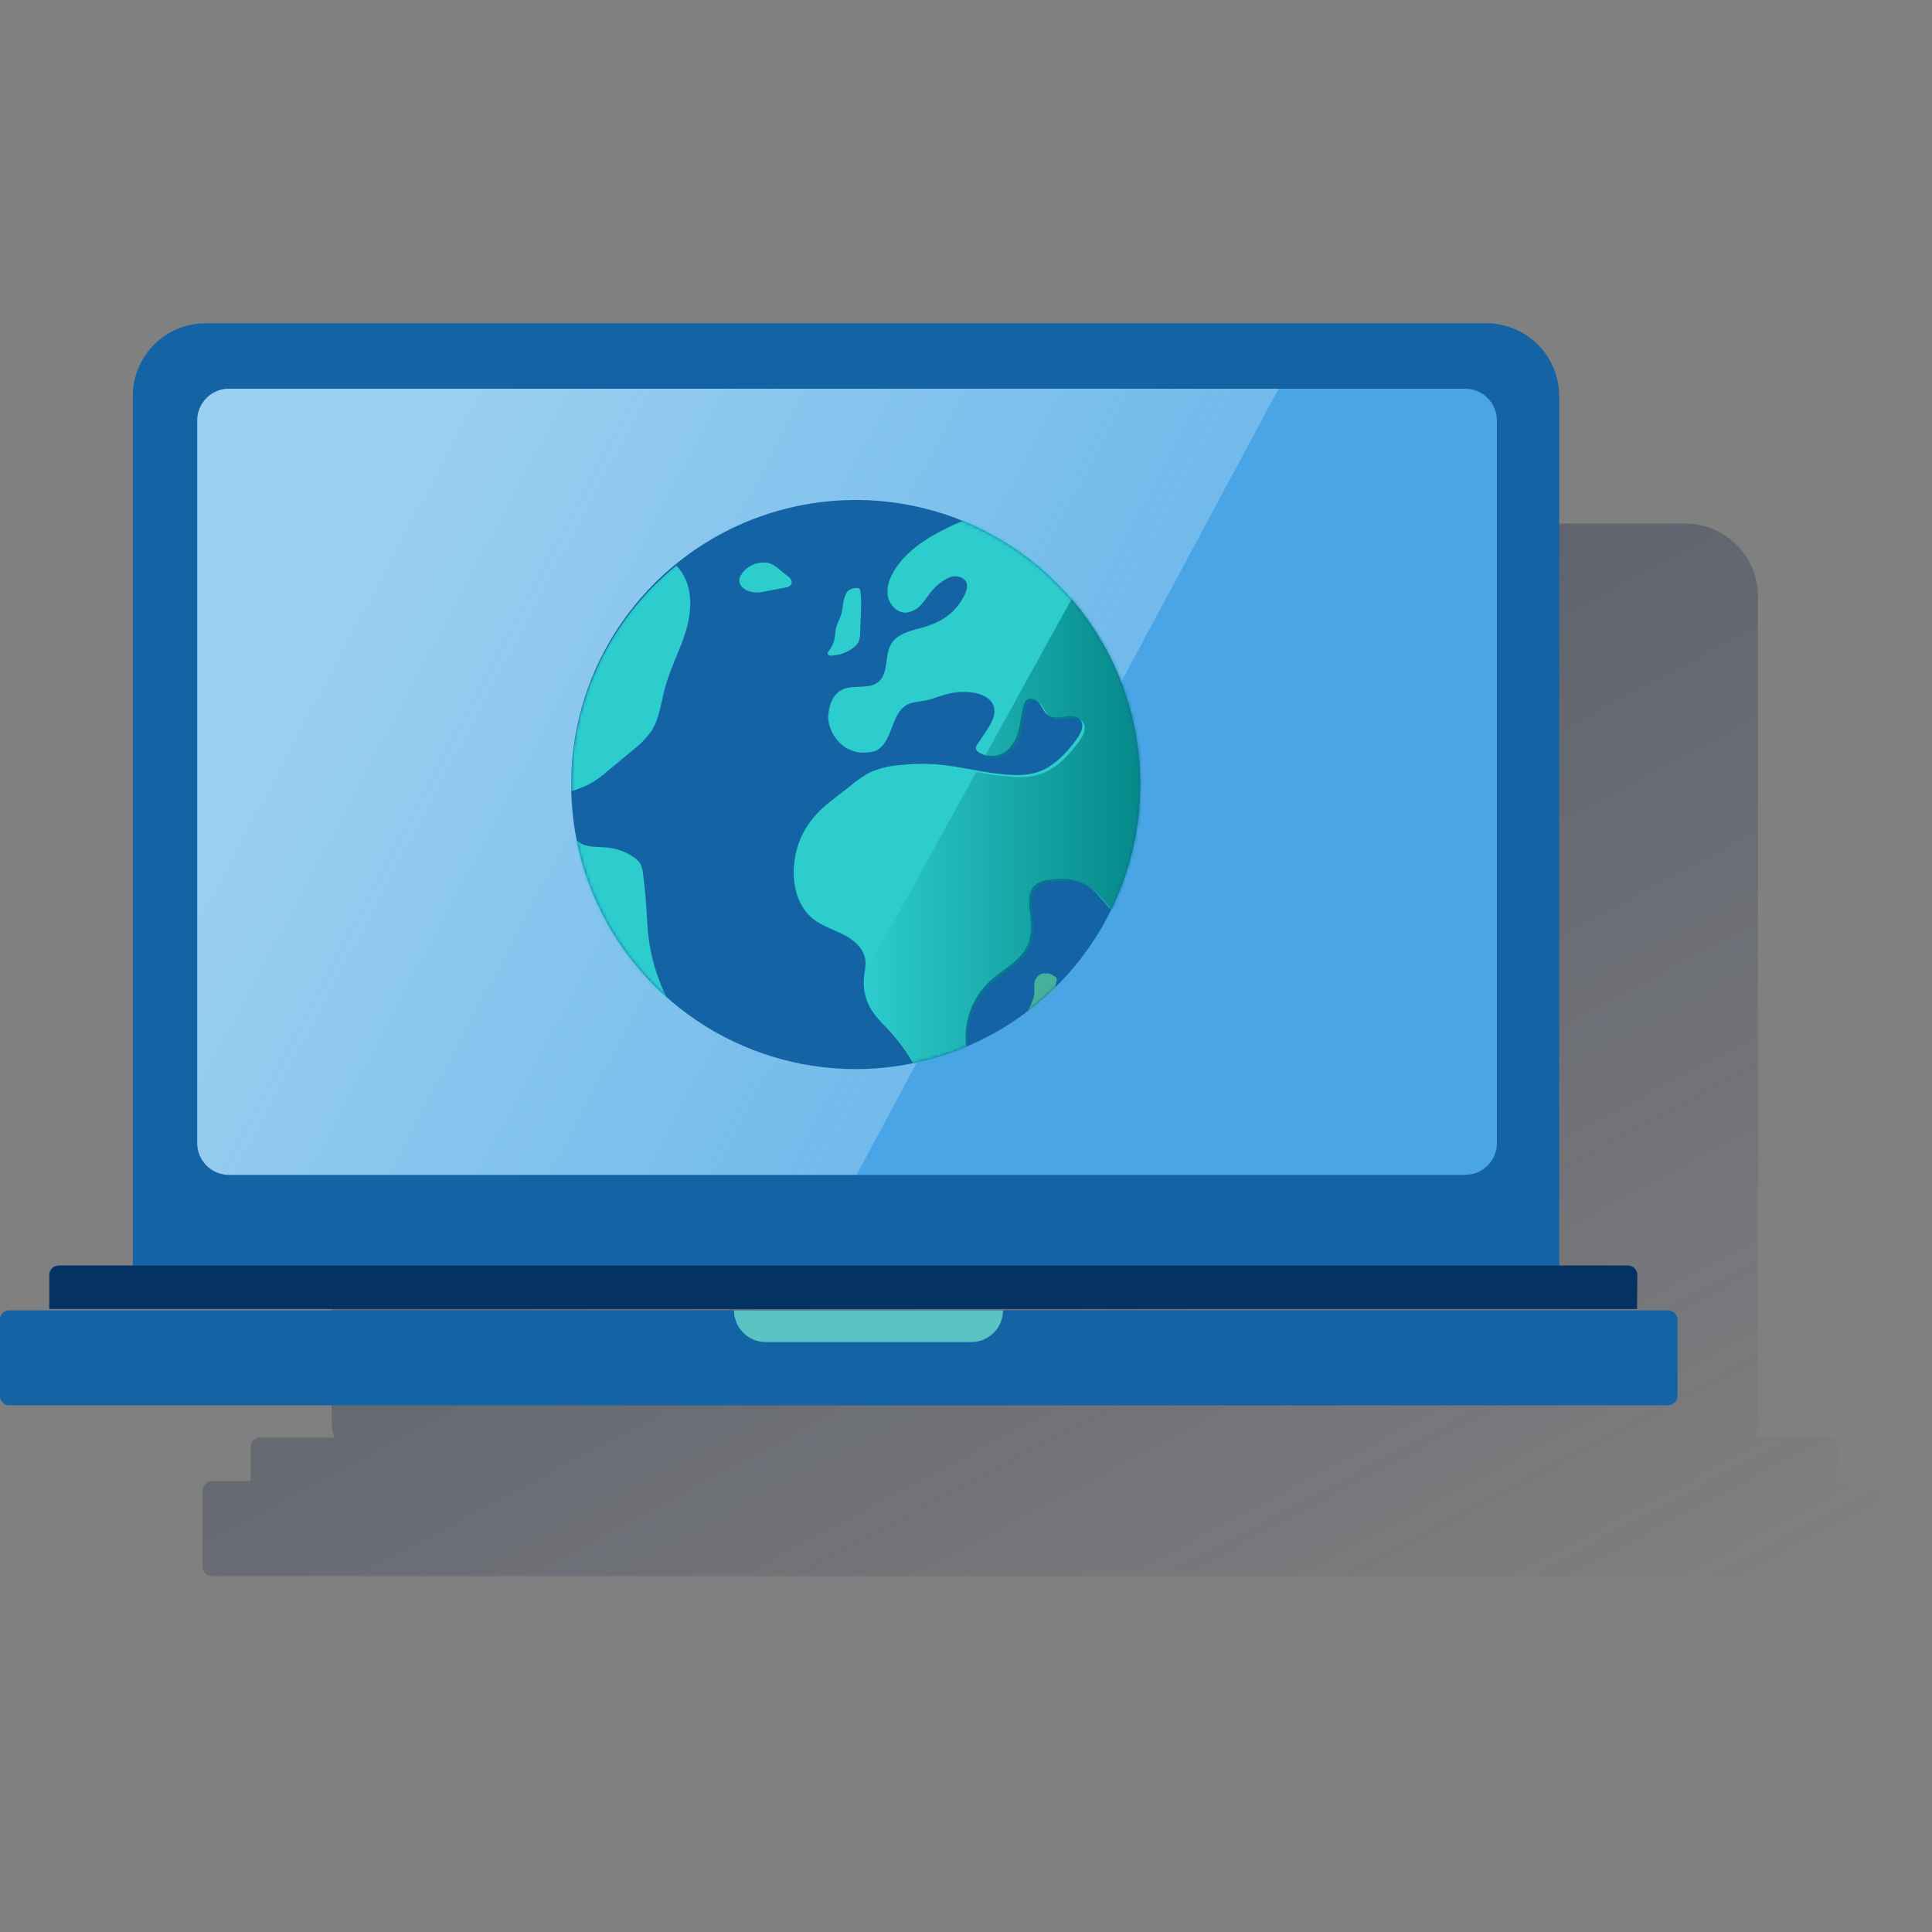 <svg width="600" height="600" viewBox="0 0 600 600" fill="none" xmlns="http://www.w3.org/2000/svg"><rect x="0" y="0" width="600" height="600" fill="#808080" stroke="none"/><g clip-path="url(#clip0_1590_2732)"><path style="mix-blend-mode:multiply" fill-rule="evenodd" clip-rule="evenodd" d="M570.933 459.965V449.402C570.933 448.619 570.622 447.868 570.068 447.314C569.514 446.76 568.763 446.449 567.979 446.449H545.21C545.708 444.64 545.963 442.773 545.968 440.897V185.251C545.968 179.246 543.582 173.487 539.336 169.241C535.09 164.995 529.331 162.609 523.326 162.609H125.618C119.613 162.609 113.854 164.995 109.608 169.241C105.362 173.487 102.976 179.246 102.976 185.251V440.897C102.981 442.773 103.236 444.64 103.734 446.449H80.777C79.994 446.449 79.243 446.76 78.689 447.314C78.135 447.868 77.824 448.619 77.824 449.402V459.965H65.883C65.1 459.965 64.349 460.276 63.795 460.83C63.241 461.384 62.93 462.135 62.93 462.918V486.544C62.93 487.328 63.241 488.079 63.795 488.633C64.349 489.187 65.1 489.498 65.883 489.498H580.994C581.777 489.498 582.528 489.187 583.082 488.633C583.636 488.079 583.947 487.328 583.947 486.544V462.918C583.947 462.135 583.636 461.384 583.082 460.83C582.528 460.276 581.777 459.965 580.994 459.965H570.933Z" fill="url(#paint0_linear_1590_2732)"/><path d="M63.876 100.391H461.584C467.589 100.391 473.348 102.776 477.594 107.022C481.84 111.268 484.226 117.027 484.226 123.032V399.794H41.234V123.032C41.234 117.027 43.62 111.268 47.866 107.022C52.112 102.776 57.871 100.391 63.876 100.391Z" fill="#1464A5"/><path d="M455.028 120.719H71.102C65.665 120.719 61.258 125.126 61.258 130.563V355.012C61.258 360.449 65.665 364.856 71.102 364.856H455.028C460.465 364.856 464.872 360.449 464.872 355.012V130.563C464.872 125.126 460.465 120.719 455.028 120.719Z" fill="#49A5E6"/><path d="M518.001 406.945H2.891C1.26 406.945 -0.062 408.268 -0.062 409.899V433.485C-0.062 435.117 1.26 436.439 2.891 436.439H518.001C519.632 436.439 520.955 435.117 520.955 433.485V409.899C520.955 408.268 519.632 406.945 518.001 406.945Z" fill="#1464A5"/><path d="M508.406 406.524H15.297V395.961C15.297 395.178 15.608 394.427 16.162 393.873C16.716 393.319 17.467 393.008 18.25 393.008H505.541C506.324 393.008 507.075 393.319 507.629 393.873C508.183 394.427 508.494 395.178 508.494 395.961L508.406 406.524Z" fill="#043263"/><path d="M301.689 416.782H237.79C235.179 416.782 232.675 415.745 230.829 413.898C228.982 412.052 227.945 409.548 227.945 406.938H311.503C311.503 409.543 310.47 412.043 308.631 413.888C306.791 415.733 304.294 416.774 301.689 416.782Z" fill="#5AC4C4"/><path opacity="0.5" fill-rule="evenodd" clip-rule="evenodd" d="M71.102 364.856H266.018L397.085 120.719H71.102C68.491 120.719 65.987 121.756 64.141 123.602C62.295 125.448 61.258 127.952 61.258 130.563V355.012C61.258 357.623 62.295 360.127 64.141 361.973C65.987 363.819 68.491 364.856 71.102 364.856Z" fill="url(#paint1_linear_1590_2732)"/><path d="M354.116 242.89C354.265 260.37 349.227 277.501 339.639 292.117C330.052 306.733 316.345 318.177 300.252 325.003C284.159 331.828 266.404 333.727 249.232 330.46C232.06 327.194 216.242 318.908 203.779 306.65C191.317 294.393 182.769 278.715 179.218 261.599C175.667 244.484 177.271 226.7 183.828 210.496C190.385 194.292 201.6 180.397 216.055 170.568C230.51 160.739 247.555 155.417 265.035 155.276C288.464 155.088 311.01 164.211 327.714 180.64C344.419 197.07 353.915 219.461 354.116 242.89Z" fill="#1464A5"/><mask id="mask0_1590_2732" style="mask-type:luminance" maskUnits="userSpaceOnUse" x="177" y="155" width="178" height="177"><path d="M354.116 242.875C354.265 260.354 349.227 277.485 339.639 292.101C330.052 306.717 316.345 318.162 300.252 324.987C284.159 331.812 266.404 333.711 249.232 330.445C232.06 327.178 216.242 318.892 203.779 306.635C191.317 294.377 182.769 278.699 179.218 261.584C175.667 244.468 177.271 226.684 183.828 210.48C190.385 194.276 201.6 180.381 216.055 170.552C230.51 160.723 247.555 155.402 265.035 155.261C288.464 155.072 311.01 164.195 327.714 180.625C344.419 197.054 353.915 219.445 354.116 242.875Z" fill="white"/></mask><g mask="url(#mask0_1590_2732)"><path d="M324.737 302.314C324.119 302.27 323.5 302.382 322.936 302.639C322.086 303.206 321.489 304.081 321.272 305.08C321.172 306.163 321.156 307.253 321.223 308.339C321.115 310.435 319.963 312.276 319.097 314.245C319.065 314.298 319.044 314.356 319.036 314.417C319.027 314.478 319.031 314.54 319.047 314.599C319.089 314.685 319.158 314.755 319.244 314.796C320.347 315.446 321.755 314.905 322.847 314.235C323.717 313.731 324.509 313.104 325.2 312.375C327.12 310.288 327.681 307.325 328.153 304.499C328.217 304.274 328.217 304.035 328.153 303.81C328.04 303.59 327.856 303.413 327.632 303.308C326.726 302.786 326.125 302.196 325.082 302.324L324.737 302.314Z" fill="#46B19B"/><path d="M263.405 183.483C261.564 185.52 261.977 188.671 261.101 191.269C260.707 192.421 260.058 193.475 259.733 194.646C259.408 195.818 259.418 197.137 259.172 198.357C258.907 199.684 258.337 200.931 257.508 202C257.213 202.374 256.888 202.866 257.134 203.26C257.255 203.396 257.409 203.498 257.582 203.557C257.754 203.616 257.939 203.629 258.118 203.594C260.612 203.528 263.022 202.681 265.009 201.173C265.678 200.707 266.23 200.094 266.624 199.381C266.983 198.494 267.154 197.542 267.126 196.585L267.362 190.049C267.507 187.919 267.454 185.78 267.204 183.66C267.216 183.51 267.193 183.36 267.137 183.221C267.082 183.082 266.995 182.957 266.884 182.856C266.773 182.756 266.64 182.682 266.496 182.64C266.352 182.599 266.2 182.59 266.053 182.616C265.093 182.564 264.148 182.873 263.405 183.483Z" fill="#2DCCCD"/><path d="M236.326 174.747C235.065 174.856 233.848 175.261 232.772 175.928C231.697 176.595 230.793 177.505 230.134 178.586C229.844 179.035 229.656 179.543 229.583 180.072C229.425 181.608 230.794 182.898 232.221 183.469C233.224 183.87 234.302 184.051 235.381 184C236.066 183.946 236.747 183.847 237.419 183.705L243.926 182.474C244.283 182.454 244.632 182.356 244.946 182.186C245.261 182.015 245.535 181.778 245.747 181.49C245.863 181.23 245.909 180.945 245.881 180.662C245.854 180.379 245.753 180.108 245.589 179.875C245.252 179.418 244.835 179.024 244.359 178.714C242.321 177.198 240.53 175.101 238.029 174.688L236.326 174.747Z" fill="#2DCCCD"/><path d="M299.838 161.375L298.558 161.916C290.683 165.382 282.541 169.615 277.885 176.909C276.379 179.292 275.276 182.097 275.69 184.883C276.103 187.669 278.446 190.297 281.262 190.268C282.216 190.182 283.144 189.905 283.989 189.453C284.835 189.002 285.581 188.385 286.184 187.639C287.483 186.212 288.468 184.539 289.738 183.101C291.261 181.379 293.161 180.031 295.29 179.164C296.599 178.622 302.801 178.947 299.227 185.405C296.156 191.036 291.628 193.546 285.446 195.18C282.207 196.037 278.623 197.011 276.851 199.846C274.587 203.469 276.093 209.011 272.815 211.748C270.029 214.071 265.727 212.732 262.302 213.874C258.876 215.016 257.458 218.678 257.222 222.173C256.887 227.164 261.75 235.483 271.122 233.415C274.174 232.746 275.719 229.33 276.812 226.386C277.905 223.443 279.086 220.165 281.892 218.767C283.486 217.979 285.337 217.95 287.08 217.625C289.442 217.182 291.667 216.178 293.971 215.577C296.461 214.926 299.05 214.733 301.61 215.007C304.563 215.322 307.762 216.631 308.629 219.436C309.416 222.025 307.841 224.693 306.335 226.948L303.539 231.141C303.267 231.476 303.099 231.883 303.057 232.313C303.057 232.972 303.648 233.474 304.228 233.809C305.494 234.498 306.928 234.819 308.366 234.736C309.805 234.652 311.192 234.168 312.37 233.337C314.388 231.669 315.777 229.364 316.307 226.8C316.957 224.299 317.183 221.691 317.863 219.2C318.002 218.435 318.398 217.741 318.985 217.231C320.265 216.335 322.037 217.379 322.923 218.659C323.809 219.938 324.419 221.514 325.768 222.301C327.116 223.089 329.105 222.764 330.798 222.488C332.491 222.213 334.519 222.252 335.553 223.62C336.862 225.343 335.651 227.784 334.381 229.527C331.093 234.035 327.037 238.387 321.672 239.962C319.295 240.588 316.831 240.824 314.378 240.661C306.266 240.355 298.371 237.885 290.279 237.333C286.497 237.102 282.701 237.21 278.938 237.658C275.84 237.893 272.807 238.673 269.98 239.962C268.181 240.953 266.48 242.113 264.901 243.427L257.704 249.058C251.798 253.675 247.86 259.532 246.777 267.063C245.793 273.668 247.279 281.14 252.467 285.334C255.263 287.588 258.797 288.651 261.987 290.256C265.176 291.861 268.267 294.538 268.74 298.131C268.976 299.972 268.484 301.813 268.307 303.664C267.988 307.142 268.803 310.63 270.63 313.607C272.303 316.324 274.735 318.46 276.871 320.832C279.534 323.88 281.898 327.176 283.929 330.677C289.493 329.652 294.943 328.086 300.202 326.001C299.555 322.121 299.88 318.141 301.146 314.417C302.412 310.693 304.58 307.34 307.457 304.658C311.395 301.026 316.839 298.555 319.064 293.652C320.462 290.561 320.324 287.007 319.9 283.641C319.516 280.599 319.103 277.015 321.357 274.929C322.64 273.926 324.193 273.33 325.817 273.216C329.538 272.664 333.535 272.684 336.833 274.505C340.13 276.326 342.099 279.427 344.619 282.007C345.231 282.636 345.889 283.219 346.588 283.749C352.168 272.744 355.384 260.694 356.027 248.372C356.671 236.05 354.729 223.73 350.326 212.204C345.922 200.678 339.155 190.201 330.46 181.447C321.765 172.693 311.334 165.856 299.838 161.375Z" fill="#2DCCCD"/><path d="M188.689 239.467L196.427 233.039C198.573 231.423 200.479 229.51 202.087 227.359C204.805 223.332 205.257 218.253 206.527 213.577C208.152 207.522 211.213 201.941 213.015 195.936C214.816 189.931 215.2 183.02 211.755 177.783C211.248 177.015 210.679 176.29 210.051 175.617C199.744 183.966 191.453 194.533 185.796 206.53C180.139 218.528 177.262 231.647 177.378 244.911C177.378 245.206 177.378 245.482 177.378 245.767C179.211 245.166 181.009 244.463 182.763 243.661C184.891 242.491 186.879 241.084 188.689 239.467Z" fill="#2DCCCD"/><path d="M200.782 282.606C200.539 278.819 200.175 275.039 199.689 271.265C199.616 270.24 199.349 269.238 198.902 268.312C198.344 267.412 197.582 266.656 196.677 266.107C194.278 264.496 191.519 263.502 188.644 263.213C185.691 262.917 182.383 263.321 179.912 261.618C179.385 261.233 178.894 260.802 178.445 260.328C181.81 282.054 193.163 301.741 210.282 315.535C205.399 307.942 202.333 299.324 201.323 290.353C201.058 287.813 200.949 285.185 200.782 282.606Z" fill="#2DCCCD"/><path d="M333.543 184.659L305.851 234.864C307.044 235.337 308.335 235.506 309.608 235.355C310.882 235.203 312.098 234.737 313.146 233.998C315.164 232.331 316.554 230.025 317.084 227.461C317.733 224.961 317.96 222.352 318.639 219.862C318.778 219.097 319.174 218.402 319.761 217.893C321.041 216.997 322.813 218.04 323.699 219.32C324.585 220.6 325.195 222.175 326.544 222.963C327.893 223.75 329.881 223.425 331.575 223.15C333.268 222.874 335.296 222.913 336.329 224.282C337.639 226.004 336.428 228.446 335.158 230.188C331.87 234.697 327.814 239.048 322.449 240.623C320.071 241.25 317.608 241.486 315.154 241.322C311.132 241.089 307.132 240.569 303.184 239.767L269.536 300.801C269.438 301.963 269.191 303.134 269.083 304.296C268.764 307.774 269.579 311.262 271.406 314.239C273.08 316.956 275.511 319.092 277.648 321.464C280.311 324.512 282.674 327.808 284.706 331.309C290.27 330.284 295.72 328.718 300.979 326.632C300.332 322.753 300.656 318.773 301.922 315.049C303.188 311.325 305.357 307.972 308.234 305.29C312.171 301.658 317.615 299.197 319.84 294.284C321.238 291.193 321.1 287.639 320.677 284.273C320.293 281.231 319.88 277.647 322.134 275.56C323.417 274.558 324.969 273.962 326.593 273.848C330.314 273.296 334.311 273.316 337.609 275.137C340.907 276.958 342.876 280.059 345.396 282.638C346.007 283.268 346.665 283.851 347.365 284.381C355.494 268.324 358.531 250.169 356.068 232.341C353.605 214.513 345.761 197.861 333.583 184.609L333.543 184.659Z" fill="url(#paint2_linear_1590_2732)"/></g></g><defs><linearGradient id="paint0_linear_1590_2732" x1="188.987" y1="107.502" x2="429.126" y2="559.14" gradientUnits="userSpaceOnUse"><stop stop-color="#192647" stop-opacity="0.5" offset="0"/><stop offset="1" stop-color="#192647" stop-opacity="0"/></linearGradient><linearGradient id="paint1_linear_1590_2732" x1="113.321" y1="180.18" x2="308.897" y2="284.164" gradientUnits="userSpaceOnUse"><stop stop-color="#EAF9FA" offset="0"/><stop offset="1" stop-color="#EAF9FA" stop-opacity="0.5"/></linearGradient><linearGradient id="paint2_linear_1590_2732" x1="359.581" y1="260.278" x2="268.994" y2="260.278" gradientUnits="userSpaceOnUse"><stop stop-color="#028484" offset="0"/><stop offset="1" stop-color="#028484" stop-opacity="0"/></linearGradient><clipPath id="clip0_1590_2732"><rect width="600" height="600" fill="white"/></clipPath></defs></svg>